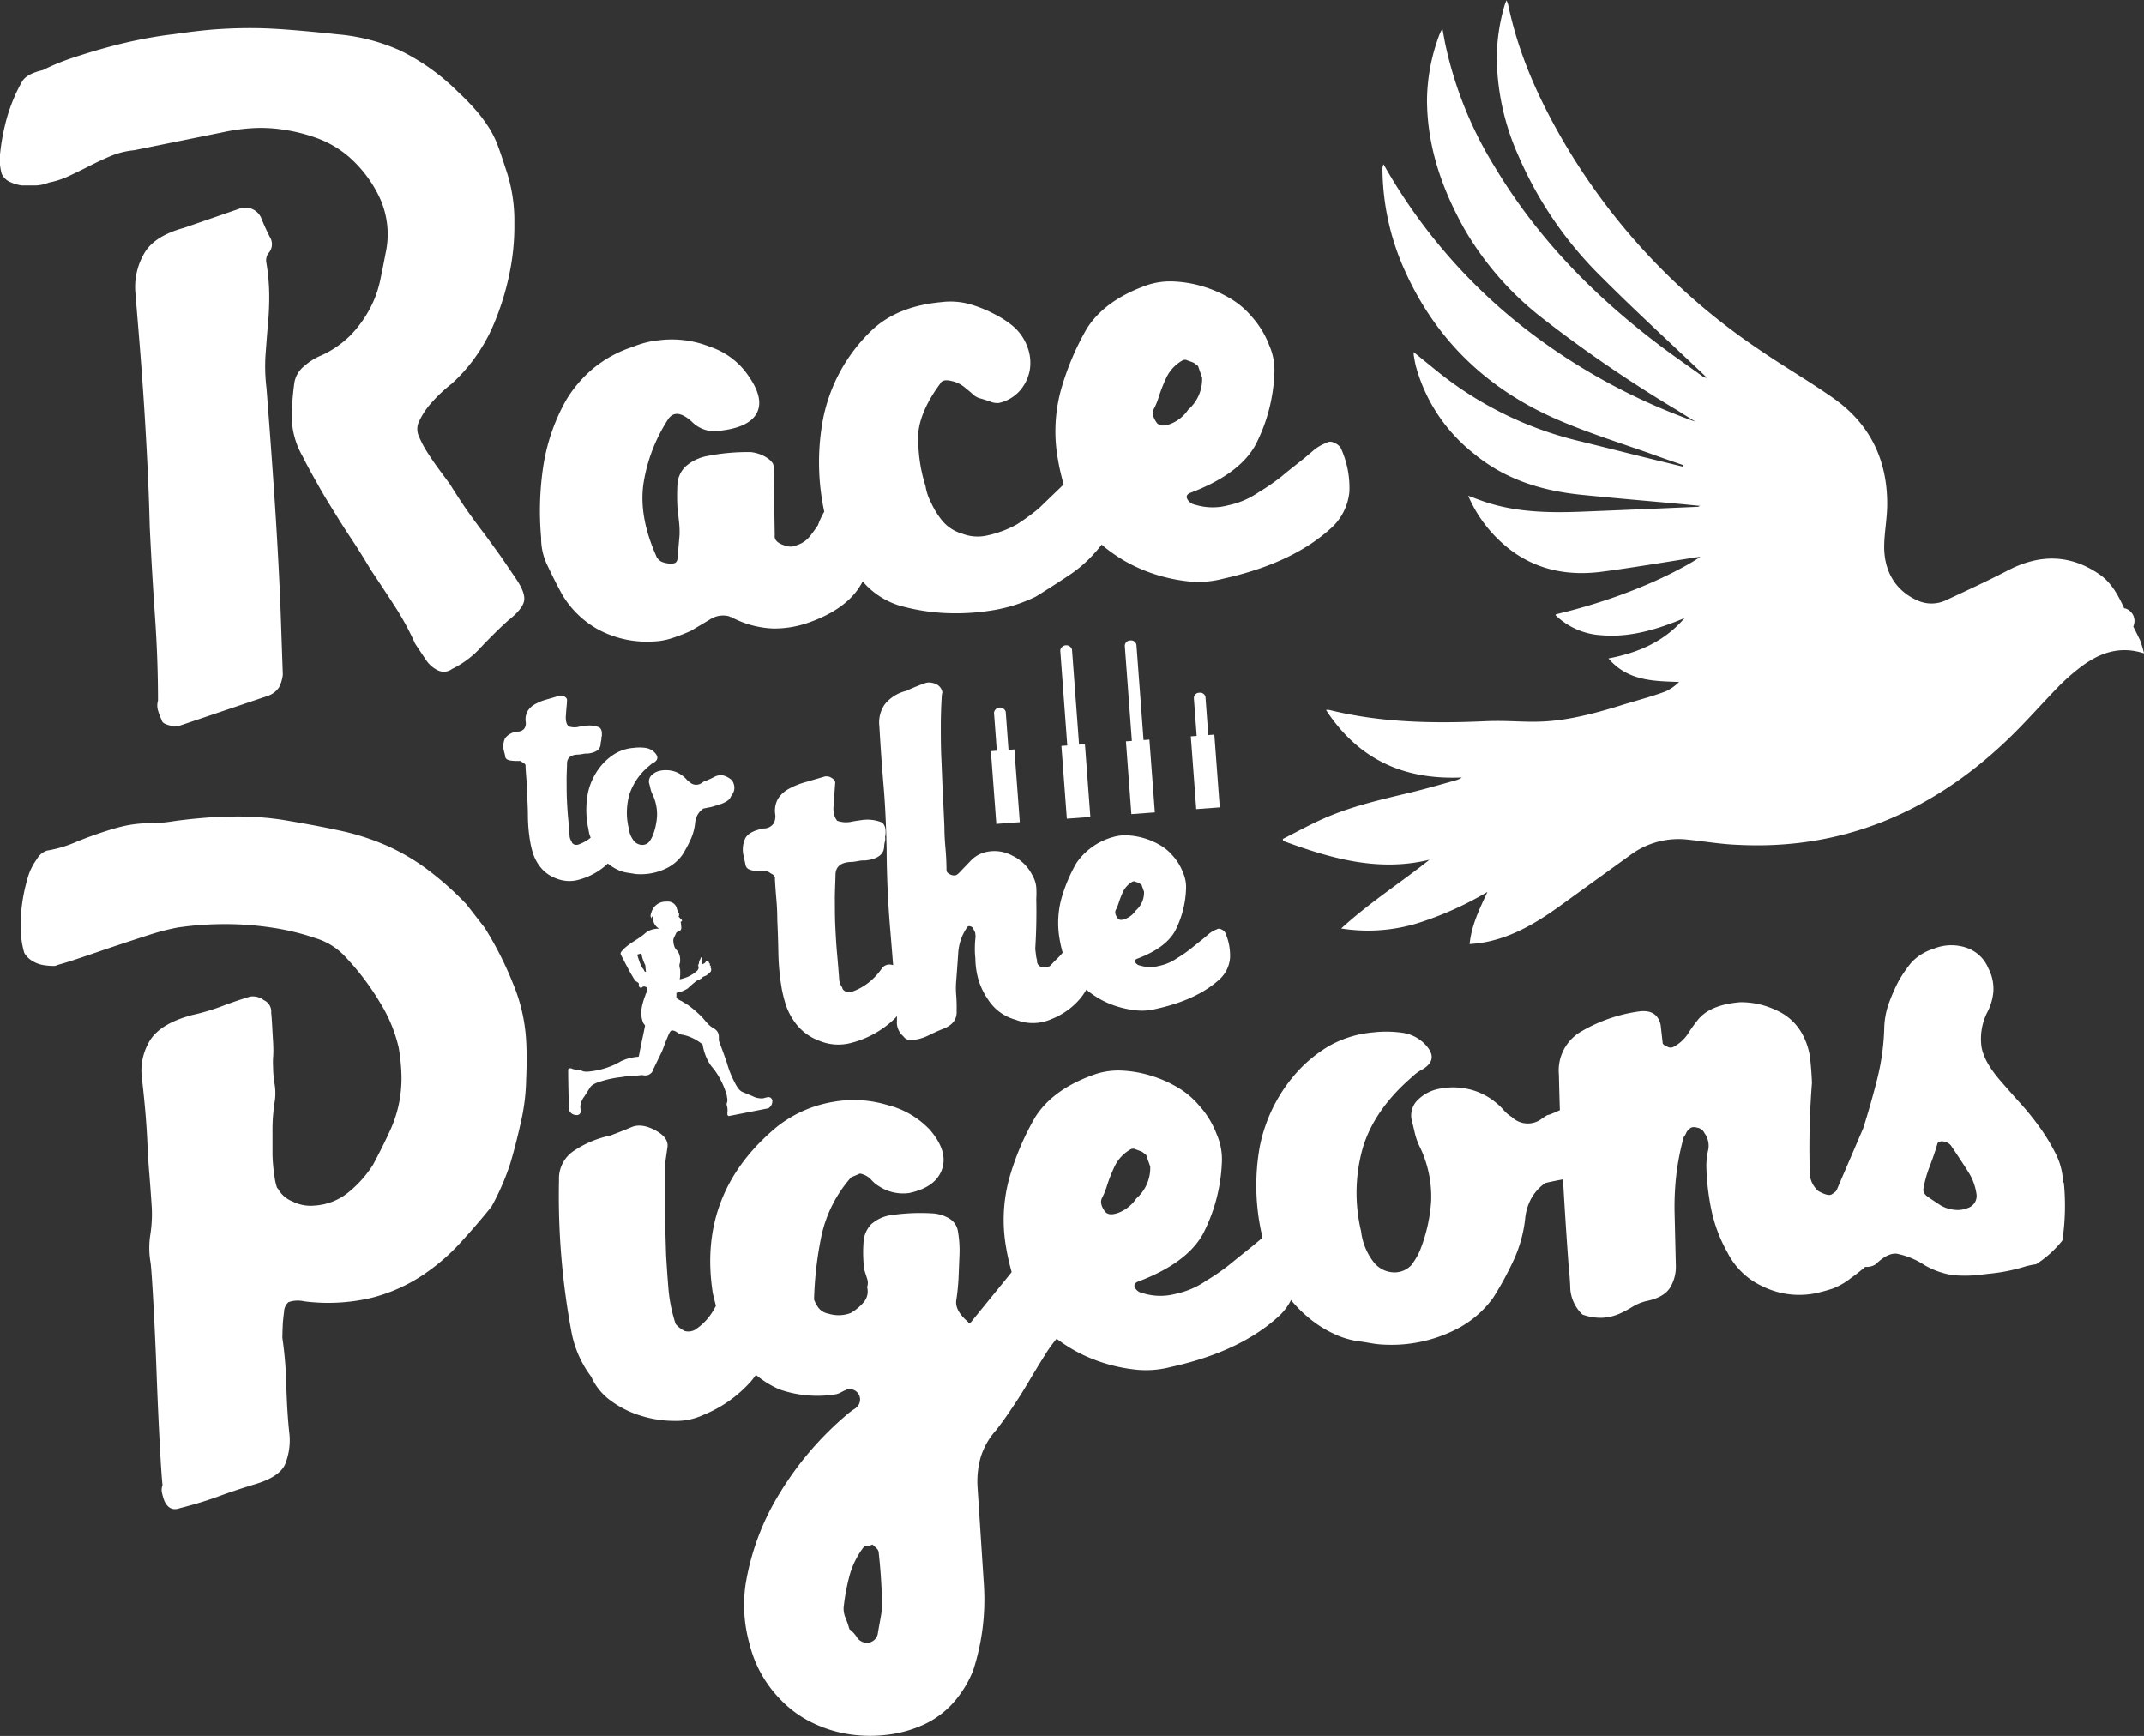 <svg id="Layer_1" data-name="Layer 1" xmlns="http://www.w3.org/2000/svg" viewBox="0 0 394.66 319.51"><rect x="0" y="0" width="394.66" height="319.51" fill="#333333" stroke="none"/><path d="M111.46,304.91a5.24,5.24,0,0,0,2.73,2.41,7.28,7.28,0,0,0,3.91.76,11,11,0,0,0,6.67-2.7,20.94,20.94,0,0,0,4.21-4.81q1.83-3.42,3.05-6.11a22.85,22.85,0,0,0,1.72-5.12,23.71,23.71,0,0,0,.48-4.89,35.22,35.22,0,0,0-.52-5.47,27.33,27.33,0,0,0-3.49-8.36A47.56,47.56,0,0,0,124,262.4a12.25,12.25,0,0,0-5.57-3.54,45.4,45.4,0,0,0-8.39-2,57.4,57.4,0,0,0-9.15-.59,58.85,58.85,0,0,0-7.91.63,43.27,43.27,0,0,0-5.2,1.35c-1.92.61-3.88,1.26-5.9,1.93s-4,1.36-5.89,2-3.58,1.2-5,1.58a1.75,1.75,0,0,1-1,.2,10.84,10.84,0,0,1-1.38-.11,5.71,5.71,0,0,1-2.38-.83,4.16,4.16,0,0,1-1.44-1.46,15.7,15.7,0,0,1-.63-4.09,29.2,29.2,0,0,1,.22-4.86,31.64,31.64,0,0,1,1-4.7,10.63,10.63,0,0,1,1.72-3.59A3.33,3.33,0,0,1,69,242.73a22.11,22.11,0,0,0,4.86-1.39c1.46-.61,2.93-1.18,4.4-1.68s3-1,4.52-1.36a21.46,21.46,0,0,1,5.36-.6,27,27,0,0,0,3.87-.34q2.52-.37,5.71-.64t6.85-.26a55.38,55.38,0,0,1,7.63.59q6.06,1,10.67,2a45.05,45.05,0,0,1,8.48,2.7,39.22,39.22,0,0,1,7.39,4.27,58.41,58.41,0,0,1,7.41,6.56l3.4,4.37a63.62,63.62,0,0,1,5.15,10.13,31.8,31.8,0,0,1,2.47,10.6c.12,2,.13,4.43,0,7.21a37.39,37.39,0,0,1-.82,7.15c-.68,3.13-1.38,5.87-2.08,8.21a45,45,0,0,1-3.47,8q-2.7,3.36-5.83,6.77a37.75,37.75,0,0,1-7.17,6.07,30.61,30.61,0,0,1-9.25,4,34.72,34.72,0,0,1-12.25.6,5.2,5.2,0,0,0-2.86.15,2.4,2.4,0,0,0-.83,1.79c-.12.93-.21,1.73-.24,2.41s-.06,1.48-.07,2.38a72.33,72.33,0,0,1,.73,8.84q.15,5.18.57,8.86a11.72,11.72,0,0,1-.82,5.61c-.68,1.49-2.45,2.68-5.29,3.56-2.41.72-4.76,1.5-7,2.32s-4.64,1.54-7.06,2.15c-1.3.48-2.26,0-2.87-1.38a10.79,10.79,0,0,1-.41-1.39,2.42,2.42,0,0,1,.09-1.46c-.11-1-.23-2.55-.35-4.63s-.25-4.48-.38-7.18-.25-5.55-.36-8.54-.23-5.83-.36-8.54-.26-5.12-.39-7.26-.24-3.71-.35-4.72a15.51,15.51,0,0,1-.07-5.17,25,25,0,0,0,.28-5c-.17-2.58-.33-4.78-.48-6.57s-.25-3.51-.32-5.15-.18-3.35-.32-5.14-.36-4-.66-6.72a10.64,10.64,0,0,1,1.55-7.4q2-3,7.65-4.51a39.62,39.62,0,0,0,5.5-1.63c1.68-.64,3.41-1.23,5.16-1.76a3.32,3.32,0,0,1,2.54.65,2.29,2.29,0,0,1,1.36,2.31c.07.67.13,1.48.18,2.44s.11,1.94.17,2.95.07,1.95,0,2.8a14.71,14.71,0,0,0,0,1.78,19.51,19.51,0,0,0,.27,3.11,10.3,10.3,0,0,1,.07,3,34.12,34.12,0,0,0-.45,5.06c0,1.76,0,3.43,0,5a31.47,31.47,0,0,0,.37,4,10.34,10.34,0,0,0,.49,2.15" transform="translate(-60.32 -86.18)" fill="#fff"/><path d="M199.94,324.41q4,4,3,7.47a22.14,22.14,0,0,1-4.4,8.56,23.64,23.64,0,0,1-8.74,6.16,11.88,11.88,0,0,1-5.31,1.1,20.78,20.78,0,0,1-6.13-.93,18.22,18.22,0,0,1-5.58-2.77,10.92,10.92,0,0,1-3.63-4.44,19.72,19.72,0,0,1-3.67-8.42,135.76,135.76,0,0,1-2.26-27.77,6.11,6.11,0,0,1,2.64-5.31,19,19,0,0,1,6.81-2.88c1.31-.49,2.61-1,3.91-1.55s2.85-.29,4.67.75c1.45.86,2.1,1.84,1.94,2.93s-.3,2.1-.43,3c0,2.84,0,5.67,0,8.49s.09,5.66.18,8.48c.13,2.14.27,4.21.44,6.23a28.49,28.49,0,0,0,1.3,6.31,2.9,2.9,0,0,0,.68.69,5.53,5.53,0,0,0,1,.65,2.61,2.61,0,0,0,1.85-.2,10.71,10.71,0,0,0,3.49-3.71,27.86,27.86,0,0,1,2.77-4.13,2.33,2.33,0,0,1,2.39-.6,6.45,6.45,0,0,1,3,1.87" transform="translate(-60.32 -86.18)" fill="#fff"/><path d="M220.88,370.47a1.74,1.74,0,0,1-.91.2.76.76,0,0,0-.72.33,15.43,15.43,0,0,0-2.5,5,38.83,38.83,0,0,0-1.08,5.56,4.27,4.27,0,0,0,.27,2.34,18.81,18.81,0,0,1,.74,2.13,5.81,5.81,0,0,1,1.46,1.62,2.19,2.19,0,0,0,2.05.87,2.05,2.05,0,0,0,1.7-1.55c.13-.81.27-1.59.41-2.34s.28-1.58.4-2.51a103,103,0,0,0-.64-10.29,1.2,1.2,0,0,0-.42-.71,9.31,9.31,0,0,0-.76-.69m-3-25.14a1.91,1.91,0,0,0-1.57-3.39,7.81,7.81,0,0,0-1.2.56,3.28,3.28,0,0,1-1.24.39,21.12,21.12,0,0,1-10-.92,17.72,17.72,0,0,1-7.46-6,18.43,18.43,0,0,1-3.29-5.92c-.62-2-1.14-3.89-1.58-5.77q-2.92-18.52,11.85-30.72a22.77,22.77,0,0,1,10.37-4.55,21.38,21.38,0,0,1,9.91.59,16.05,16.05,0,0,1,7.82,4.56c2.21,2.58,3,5,2.25,7.22s-2.73,3.7-6.05,4.42a8.11,8.11,0,0,1-5.57-1.25,6.16,6.16,0,0,1-1.5-1.28,3.81,3.81,0,0,0-2-1.05l-1.62.69a23.82,23.82,0,0,0-5.44,10.63,65.86,65.86,0,0,0-1.39,11.88,7.24,7.24,0,0,0,.76,1.44,3,3,0,0,0,1.91,1.15,6.26,6.26,0,0,0,4.06-.12,9.28,9.28,0,0,0,2.42-2,3.08,3.08,0,0,0,.62-2.79,2.29,2.29,0,0,0,0-1.53c-.17-.55-.35-1.09-.52-1.64a24.28,24.28,0,0,1-.14-5.08,5.17,5.17,0,0,1,1.41-3.3,7,7,0,0,1,3.89-1.71,36.69,36.69,0,0,1,7.27-.3,6.75,6.75,0,0,1,3.16.92,3.36,3.36,0,0,1,1.59,2.11,20.29,20.29,0,0,1,.34,4.55l-.18,4.44c-.08,1.37-.21,2.69-.41,3.95s.52,2.61,2.15,4c.15.32.37.3.67-.08l.29-.37,8.07-9.91a7.87,7.87,0,0,1,1.86-1.65,3.93,3.93,0,0,1,2.3-.68l1.09-.12a1.23,1.23,0,0,1,1,.23,5.46,5.46,0,0,1,1.45.86,8.19,8.19,0,0,1,1.14,1.06,13,13,0,0,1,1.47,7.05,9.57,9.57,0,0,1-2.69,6.33,24.78,24.78,0,0,0-2.51,3.43q-1.44,2.28-3,4.92t-3.18,5c-1.06,1.59-2,2.88-2.79,3.88a13.29,13.29,0,0,0-2.84,5,16.48,16.48,0,0,0-.56,5.58L241.44,378a42.28,42.28,0,0,1-2,15.68,20.59,20.59,0,0,1-3.51,5.75,16.58,16.58,0,0,1-5.89,4.31,22.33,22.33,0,0,1-6.6,1.75,25.47,25.47,0,0,1-7-.15,23.59,23.59,0,0,1-6.7-2.14A20.28,20.28,0,0,1,204,399a22.15,22.15,0,0,1-5.73-10.31,26.35,26.35,0,0,1-.71-10.88A46,46,0,0,1,203.85,361,59.3,59.3,0,0,1,216,346.73a13.37,13.37,0,0,1,1.88-1.4" transform="translate(-60.32 -86.18)" fill="#fff"/><path d="M263.82,309.27c.5.52,1.35.53,2.55.06a7,7,0,0,0,3.11-2.56,7.44,7.44,0,0,0,2.57-5.89l-.75-2.13-.56-.44a1.91,1.91,0,0,0-.54-.28l-.88-.33a1,1,0,0,0-.85,0,7.25,7.25,0,0,0-2.9,3,29.23,29.23,0,0,0-1.46,3.65,13.11,13.11,0,0,1-.93,2.31c-.37.72-.16,1.6.64,2.64M250.46,328.1a21.76,21.76,0,0,1-3.41-6.16,41,41,0,0,1-1.54-6.2,29,29,0,0,1,.55-12.55,49,49,0,0,1,4.77-11.32q3.31-5.3,11.16-8a13.54,13.54,0,0,1,4.94-.64,21.55,21.55,0,0,1,5.28.94,22.22,22.22,0,0,1,4.92,2.17,15.18,15.18,0,0,1,3.84,3.22,16.7,16.7,0,0,1,3.32,5.4,11.49,11.49,0,0,1,.94,5.33,31.33,31.33,0,0,1-3.47,13q-3,5.43-12.1,8.83c-.53.29-.66.67-.38,1.15a2.1,2.1,0,0,0,1.46.94,10.91,10.91,0,0,0,6.05.09,15.49,15.49,0,0,0,5.58-2.41,40.55,40.55,0,0,0,4.26-2.94q1.56-1.28,4.05-3.26l1.87-1.56a7.59,7.59,0,0,1,2.24-1.28,1.34,1.34,0,0,1,1.34-.06,2.54,2.54,0,0,1,1.3,1,17.43,17.43,0,0,1,1.58,8.06,10.29,10.29,0,0,1-3.49,6.76q-7.09,6.4-19.7,9.17a18.09,18.09,0,0,1-6.91.43,30.19,30.19,0,0,1-7.08-1.75,27.65,27.65,0,0,1-6.41-3.44,22.47,22.47,0,0,1-5-4.8" transform="translate(-60.32 -86.18)" fill="#fff"/><path d="M357.19,290.51a4.53,4.53,0,0,1,1.54,2.46,5.08,5.08,0,0,1-.48,4c-.48.74-.86,1.37-1.15,1.92a3.89,3.89,0,0,1-1.28,1.42,13.29,13.29,0,0,1-2.16,1.17,25.22,25.22,0,0,1-3.61,1.17,14.74,14.74,0,0,1-2.64.71c-.89.17-1.77.35-2.65.56a8.58,8.58,0,0,0-2.71,3.1,9.82,9.82,0,0,0-1,3.6,24.63,24.63,0,0,1-2,7.27,58.86,58.86,0,0,1-3.87,7.14,19.07,19.07,0,0,1-7.63,6.21,26.14,26.14,0,0,1-12,2.44,18,18,0,0,1-2.84-.28c-1-.17-1.93-.32-2.85-.44a15.93,15.93,0,0,1-4.23-1.4,20.49,20.49,0,0,1-4.48-2.9,23.29,23.29,0,0,1-3.86-4.07,15.93,15.93,0,0,1-2.48-4.73c-.3-.65-.72-1.56-1.24-2.75a12.71,12.71,0,0,1-1-3.8,40.58,40.58,0,0,1-.36-16.09,29,29,0,0,1,7.18-14.06,25.69,25.69,0,0,1,5.53-4.44,20,20,0,0,1,8.13-2.52,21,21,0,0,1,5.44.07,7.13,7.13,0,0,1,4.34,2.32q1.74,1.94.55,3.42a4.66,4.66,0,0,1-1.4,1.09,7.69,7.69,0,0,0-1.73,1.3q-6.82,5.87-9,12.81a30.28,30.28,0,0,0-.38,15.59,11.28,11.28,0,0,0,2.14,5.45,4.91,4.91,0,0,0,3.46,2.08,4.24,4.24,0,0,0,3.6-1.25,12,12,0,0,0,1.7-2.91,29.77,29.77,0,0,0,2-9,21.17,21.17,0,0,0-2-9.71,11.76,11.76,0,0,1-1-2.7l-.65-2.73a4,4,0,0,1,1.23-3.45,7.6,7.6,0,0,1,3.85-2,12.78,12.78,0,0,1,5.19,0,11.94,11.94,0,0,1,5.2,2.47,10.71,10.71,0,0,1,1.52,1.45,6.36,6.36,0,0,0,1.5,1.27,4.22,4.22,0,0,0,5.63.22l.64-.41a1.36,1.36,0,0,1,.65-.24c1.19-.48,2.51-1.07,4-1.8a6.91,6.91,0,0,1,3.72-.93,8,8,0,0,1,2.29.76,11.25,11.25,0,0,1,1.65,1" transform="translate(-60.32 -86.18)" fill="#fff"/><path d="M401.22,321.26a12.7,12.7,0,0,1-3.59,2.1,31.6,31.6,0,0,1-3.22.87,15.24,15.24,0,0,1-9.65-1.3,13.52,13.52,0,0,1-6.47-6.25,27.22,27.22,0,0,1-3-8.07,45,45,0,0,1-.87-7.8,12.64,12.64,0,0,1,.35-3,3.92,3.92,0,0,0-.69-3.07,1.77,1.77,0,0,0-1.3-1c-.7-.2-1.2-.12-1.49.25a1.76,1.76,0,0,0-.6.75,2.63,2.63,0,0,1-.43.72,46.32,46.32,0,0,0-1.36,6.87,52.27,52.27,0,0,0-.33,6.92l.23,9.65a7.41,7.41,0,0,1-1,4.18c-.72,1.22-2.12,2.06-4.22,2.52a8.89,8.89,0,0,0-2.69,1.06,20.79,20.79,0,0,1-2.41,1.29,9.18,9.18,0,0,1-2.88.75,9.54,9.54,0,0,1-4-.58,7.3,7.3,0,0,1-2.22-4.59c-.05-1.53-.16-3-.32-4.47q-.66-8.93-1.13-17.71T347.28,284a8.26,8.26,0,0,1,4-7.91,28.78,28.78,0,0,1,10.88-3.77q3.18-.36,3.84,2.46l.38,3.35c0,.23.3.45.83.67a1.16,1.16,0,0,0,1.27,0,7.17,7.17,0,0,0,2.54-2.33,24.88,24.88,0,0,1,1.69-2.39c1.48-2,4.12-3.12,7.94-3.44a15.08,15.08,0,0,1,6.62,1.47,10,10,0,0,1,4.72,4.23,12.69,12.69,0,0,1,1.53,4.58c.16,1.46.28,3,.34,4.55q-.56,7.2-.45,14.15c0,.91,0,1.84.05,2.8a4.65,4.65,0,0,0,1.61,3c1.2.66,2,.85,2.44.58a8.46,8.46,0,0,0,1.25-1,14.93,14.93,0,0,0,2.11-2.44c.58-.86,1.21-1.72,1.92-2.6a16.91,16.91,0,0,1,1.28-1.42c.46-.44,1.33-.45,2.63,0a3.94,3.94,0,0,1,2.36,1.36c.52.67,1,1.27,1.39,1.8A7.4,7.4,0,0,1,412,307a23.31,23.31,0,0,1-3.74,7.55,35.12,35.12,0,0,1-7.06,6.74" transform="translate(-60.32 -86.18)" fill="#fff"/><path d="M87.89,183.48q-.15-5.94-.41-11.27t-.59-10.58c-.22-3.5-.47-7-.75-10.56s-.6-7.34-.93-11.39A12.37,12.37,0,0,1,87,132.59c1.24-2,3.63-3.5,7.16-4.47l10.16-3.51a3.07,3.07,0,0,1,2.47.06,3.15,3.15,0,0,1,1.64,1.69,38,38,0,0,0,1.59,3.49,2.45,2.45,0,0,1-.35,3,2.34,2.34,0,0,0-.31,1.74,37.9,37.9,0,0,1,.52,6.24c0,1.82-.1,3.59-.26,5.31s-.28,3.5-.42,5.33a32.79,32.79,0,0,0,.17,6.1q.8,10.14,1.46,19.94t1.09,19.62l.46,13.23a6.67,6.67,0,0,1-.68,2.29,4,4,0,0,1-2,1.58l-16.57,5.6-.67.08q-2.27-.43-2.34-1.11a13.72,13.72,0,0,1-.72-1.87,3.21,3.21,0,0,1,0-1.79c0-5.21-.2-10.48-.57-15.77s-.68-10.59-.93-15.9m56.54-80.56a47.22,47.22,0,0,1,3.66,3.76,28.47,28.47,0,0,1,2.31,3.15,17.65,17.65,0,0,1,1.54,3.15c.41,1.09.87,2.46,1.4,4.1a29.19,29.19,0,0,1,1.65,10.2,42.79,42.79,0,0,1-1,9.73,48.83,48.83,0,0,1-2.63,8.46,31.35,31.35,0,0,1-3.75,6.72,29.83,29.83,0,0,1-4.17,4.64,27.79,27.79,0,0,0-3.7,3.48,13.56,13.56,0,0,0-2.46,3.85,3.29,3.29,0,0,0,.19,2.45,18.77,18.77,0,0,0,1.61,3c.68,1.07,1.39,2.09,2.13,3.09s1.37,1.86,1.91,2.59q1.88,3,3.28,5c.94,1.32,1.84,2.55,2.72,3.7s1.76,2.39,2.71,3.69,2.08,3,3.44,5c1.23,1.8,1.72,3.19,1.5,4.18s-1.18,2.15-2.85,3.47c-1.45,1.29-3.11,2.93-5,4.9a17.38,17.38,0,0,1-5.41,4.09,2.51,2.51,0,0,1-2.53.28,5.47,5.47,0,0,1-2.26-1.95l-2-3a50.18,50.18,0,0,0-3.75-6.9c-1.44-2.23-2.91-4.44-4.4-6.67q-1.89-3.18-3.53-5.64t-3.1-4.85c-1-1.6-2-3.21-2.92-4.86s-2-3.5-3-5.54a15,15,0,0,1-2-6.85,49.43,49.43,0,0,1,.46-6.6,4.94,4.94,0,0,1,1.86-3.19,11.22,11.22,0,0,1,2.69-1.76,18.21,18.21,0,0,0,5.78-3.87A21.4,21.4,0,0,0,128.4,143a19.67,19.67,0,0,0,1.89-5.15c.37-1.74.7-3.42,1-5a16.14,16.14,0,0,0-.95-10A23,23,0,0,0,124.5,115a19,19,0,0,0-5.92-3.43,31.33,31.33,0,0,0-6.39-1.57,26.81,26.81,0,0,0-5.72-.21,33.73,33.73,0,0,0-4.28.56L85,113.83a15,15,0,0,0-4.13,1c-1.3.54-2.6,1.14-3.89,1.8s-2.55,1.27-3.79,1.86a15.66,15.66,0,0,1-3.86,1.29,7.22,7.22,0,0,1-2.41.53c-.85,0-1.72,0-2.63,0a7.93,7.93,0,0,1-2.21-.68,3,3,0,0,1-1.44-1.46,9.69,9.69,0,0,1-.27-4,37.33,37.33,0,0,1,.83-4.77,30.8,30.8,0,0,1,1.44-4.59,28.27,28.27,0,0,1,1.73-3.59c.57-1,1.85-1.68,3.84-2.14a40.52,40.52,0,0,1,5.7-2.33c2.08-.69,4.2-1.33,6.34-1.91s4.25-1.07,6.31-1.47,4-.7,5.77-.9c3.24-.47,6-.79,8.41-.94s4.63-.2,6.79-.17,4.42.17,6.77.36,5.07.45,8.17.78a35.53,35.53,0,0,1,11.57,3,40.13,40.13,0,0,1,10.36,7.36" transform="translate(-60.32 -86.18)" fill="#fff"/><path d="M163.62,195.27q-1.31-2.42-2.52-5a11.32,11.32,0,0,1-1.17-5.15,54.9,54.9,0,0,1,.4-13.16,35.76,35.76,0,0,1,4.25-12.22,23.25,23.25,0,0,1,4.82-5.65,22.14,22.14,0,0,1,7.37-4.06,18.15,18.15,0,0,1,2.22-.75,15.16,15.16,0,0,1,2.42-.45A18.93,18.93,0,0,1,191,150a13.78,13.78,0,0,1,7.18,5.49q2.84,4.11,1.43,6.74t-6.79,3.23a5.81,5.81,0,0,1-5.12-1.64q-3-2.73-4.47-.36A30.3,30.3,0,0,0,178.8,175q-.95,6.08,2.26,13.37a2.05,2.05,0,0,0,1.52,1.36,4.08,4.08,0,0,0,1.63.16c.51-.05.78-.36.83-.94l.37-4.3a17.16,17.16,0,0,0-.1-2.46c-.09-.84-.19-1.7-.29-2.61a39.48,39.48,0,0,1,0-4.25,5,5,0,0,1,1.43-3.23,8.27,8.27,0,0,1,4.12-2,38.09,38.09,0,0,1,7.92-.71,6.73,6.73,0,0,1,2.93,1c.91.58,1.34,1.16,1.3,1.74l.21,12.57c-.13.92.63,1.58,2.26,2a2.61,2.61,0,0,0,1.85-.2,4.86,4.86,0,0,0,2.3-1.54c.55-.68,1.06-1.39,1.55-2.13a14.29,14.29,0,0,1,.89-2,12,12,0,0,1,1.24-1.85c.39-.49.81-1,1.26-1.67s1.42-.73,2.94-.32a5.64,5.64,0,0,1,2.84,1.8,19.91,19.91,0,0,1,1.53,2.3,17.65,17.65,0,0,1,.79,1.7,1.75,1.75,0,0,1,.08,1.44,32.13,32.13,0,0,1-3.69,9.6q-2.58,4.39-9.29,6.83a19,19,0,0,1-6.84,1.2,17.73,17.73,0,0,1-7.74-2.12.5.5,0,0,1-.35-.13,4.4,4.4,0,0,0-3.51.56l-3.51,2.1a33.85,33.85,0,0,1-3.34,1.31,12.53,12.53,0,0,1-3.76.67,18.91,18.91,0,0,1-10.23-2.34,17.63,17.63,0,0,1-6.61-6.67" transform="translate(-60.32 -86.18)" fill="#fff"/><path d="M219.24,193.31q-2.15-2.49-4-4.93a13.94,13.94,0,0,1-2.45-5.08,43.27,43.27,0,0,1-1-19.82,30.82,30.82,0,0,1,9.2-16.69q4.64-4.26,12.55-5a13.52,13.52,0,0,1,5,.29,24,24,0,0,1,5,2,17.2,17.2,0,0,1,2.94,1.88,9.06,9.06,0,0,1,2.91,3.94,8.26,8.26,0,0,1,.49,4.36,7.88,7.88,0,0,1-1.79,3.78,7.25,7.25,0,0,1-3.92,2.31,3.43,3.43,0,0,1-1.56-.25c-.59-.21-1.18-.41-1.76-.57a3.16,3.16,0,0,1-1.36-.69c-.32-.32-.79-.71-1.41-1.21a5.69,5.69,0,0,0-2.62-1.33c-1.11-.27-1.8-.1-2.07.49-2.37,3.21-3.68,6.14-4,8.79a28.34,28.34,0,0,0,1.3,10.07,9.7,9.7,0,0,0,1,3,15.39,15.39,0,0,0,1.87,3.11,7.44,7.44,0,0,0,3.87,2.64,7.88,7.88,0,0,0,4.63.33,19.9,19.9,0,0,0,5.48-2.06,41.23,41.23,0,0,0,4-2.92l7.38-7.12a6,6,0,0,1,2.36-.95,5.31,5.31,0,0,1,3.37.47,4,4,0,0,1,2,1.74,2.71,2.71,0,0,1,.11,1.77,17,17,0,0,1-1.24,6.44,18,18,0,0,1-3.53,5.67,24,24,0,0,1-5.05,4.4c-1.95,1.3-3.94,2.57-5.95,3.82a28.57,28.57,0,0,1-7.73,2.48,42,42,0,0,1-8.79.55,37.3,37.3,0,0,1-8.67-1.41,14.44,14.44,0,0,1-6.62-4.36" transform="translate(-60.32 -86.18)" fill="#fff"/><path d="M273.35,164.1c.51.51,1.36.53,2.56.05a6.94,6.94,0,0,0,3.12-2.56,7.43,7.43,0,0,0,2.57-5.91l-.74-2.13c-.26-.19-.44-.35-.56-.45a2.66,2.66,0,0,0-.54-.28l-.9-.32a.9.9,0,0,0-.84,0,7.18,7.18,0,0,0-2.91,3,28.47,28.47,0,0,0-1.46,3.64,12.94,12.94,0,0,1-.94,2.32c-.37.73-.15,1.62.64,2.66M260,183a21.19,21.19,0,0,1-3.41-6.17,40,40,0,0,1-1.55-6.21,28.87,28.87,0,0,1,.55-12.58,49.41,49.41,0,0,1,4.77-11.35q3.33-5.31,11.19-8.06a13.59,13.59,0,0,1,5-.64,21.79,21.79,0,0,1,5.3.94,22.69,22.69,0,0,1,4.92,2.17,15.18,15.18,0,0,1,3.86,3.24,17,17,0,0,1,3.33,5.41,11.38,11.38,0,0,1,.93,5.35,31.26,31.26,0,0,1-3.48,13q-3,5.43-12.12,8.84c-.53.29-.67.67-.38,1.15a2.11,2.11,0,0,0,1.47,1,10.91,10.91,0,0,0,6.05.08,15.25,15.25,0,0,0,5.6-2.41,38.26,38.26,0,0,0,4.27-2.95c1-.85,2.39-1.94,4.07-3.26l1.86-1.58a7.94,7.94,0,0,1,2.24-1.27,1.33,1.33,0,0,1,1.36-.06,2.58,2.58,0,0,1,1.3,1,17.63,17.63,0,0,1,1.58,8.08,10.33,10.33,0,0,1-3.5,6.78q-7.11,6.4-19.74,9.19a17.81,17.81,0,0,1-6.93.43,30.37,30.37,0,0,1-7.1-1.76,27.82,27.82,0,0,1-6.43-3.45,22.72,22.72,0,0,1-5-4.81" transform="translate(-60.32 -86.18)" fill="#fff"/><path d="M223.23,240.16a2.1,2.1,0,0,1,0,.85,4.62,4.62,0,0,0-.15.86q0,2.31-3.48,2.68a5.26,5.26,0,0,0-1.19.08c-.38.08-.77.14-1.17.19-2.05,0-3.09.8-3.12,2.34s-.13,3.16-.12,4.68,0,3.11.08,4.77.17,3.39.32,5,.29,3.31.41,5a3.22,3.22,0,0,0,.55,1.33.76.76,0,0,0,.3.52,1.64,1.64,0,0,0,.49.29,2.1,2.1,0,0,0,1.27-.14,10.55,10.55,0,0,0,3.17-1.89,11.87,11.87,0,0,0,2.12-2.38,1.71,1.71,0,0,1,1.73-.59,3.45,3.45,0,0,1,2,1.17c1.12,1.2,1.6,2.2,1.43,3a10.36,10.36,0,0,1-3.34,6.19,17.9,17.9,0,0,1-7.46,4,9.12,9.12,0,0,1-5.85-.34,9.67,9.67,0,0,1-4.74-3.65,11.82,11.82,0,0,1-1.53-3.06,25.48,25.48,0,0,1-.72-2.86,44,44,0,0,1-.63-6.49q-.06-3.27-.2-6.24c0-1.26-.06-2.52-.17-3.76s-.2-2.5-.27-3.75c.09-.4-.15-.74-.71-1l-.65-.43c-1,0-1.76-.05-2.29-.09a2.86,2.86,0,0,1-1.23-.31,1.11,1.11,0,0,1-.53-.78c-.08-.36-.18-.86-.32-1.51a4.93,4.93,0,0,1,.27-3.36c.46-.88,1.6-1.49,3.42-1.82a2.19,2.19,0,0,0,1.79-.9,2.69,2.69,0,0,0,.32-1.63,4.5,4.5,0,0,1,.47-2.88,5.34,5.34,0,0,1,2-1.87,13.83,13.83,0,0,1,3-1.22l3.42-1a1.62,1.62,0,0,1,1.47.19c.53.31.75.66.66,1.06q-.08,1.11-.15,2.16c-.06.7-.11,1.43-.16,2.16a5.18,5.18,0,0,0,.09,1.23,3.26,3.26,0,0,0,.59,1.28,4.88,4.88,0,0,0,2.36.23c.62-.13,1.28-.24,2-.33a7.21,7.21,0,0,1,3.81.38c.64.39.88,1.26.69,2.6" transform="translate(-60.32 -86.18)" fill="#fff"/><path d="M261.67,264.6a12,12,0,0,1-2.45,5.3,13.31,13.31,0,0,1-5.29,3.82,8.46,8.46,0,0,1-6.64.15,8.72,8.72,0,0,1-5.09-3.71,13,13,0,0,1-1.82-3.83,14.77,14.77,0,0,1-.52-3.77,14.59,14.59,0,0,1-.09-2.07c0-.67.07-1.33.13-2l-.08-.68-.38-.76a.75.75,0,0,0-.54-.38.44.44,0,0,0-.57.21,9.27,9.27,0,0,0-1.62,4.66c-.11,1.66-.24,3.37-.37,5.11a15.23,15.23,0,0,0,0,2.78c.07.93.09,1.86.07,2.78.1,1.58-.76,2.71-2.61,3.38-.89.36-1.76.76-2.6,1.18a8.49,8.49,0,0,1-2.94.83,1.65,1.65,0,0,1-1.67-.71,3.36,3.36,0,0,1-1.18-2.5,15,15,0,0,0-.07-2.43q-.53-7.4-1.15-14.74t-.66-14.79c-.09-4.3-.27-8.21-.57-11.72s-.55-7.14-.77-10.9a5.86,5.86,0,0,1,1-4,7.18,7.18,0,0,1,4-2.48q.09,0,.09-.06s0-.05.09-.06c.45-.19.87-.36,1.29-.55l1.38-.55h.1a2.85,2.85,0,0,1,1-.31,3.16,3.16,0,0,1,1.37.24,2,2,0,0,1,1.26,1.46.55.55,0,0,1-.06.4q-.19,2.61-.21,5.64c0,2,0,4.09.1,6.21s.16,4.24.27,6.38.2,4.21.29,6.18c0,1.33.08,2.66.2,4s.18,2.67.19,4c0,.34.21.61.7.82a1.37,1.37,0,0,0,1.19.07c.19-.16.33-.27.41-.35a2.56,2.56,0,0,0,.31-.33c.66-.68,1.3-1.34,1.92-2a5.62,5.62,0,0,1,2.57-1.48,6.92,6.92,0,0,1,5.1.67,7.82,7.82,0,0,1,3.63,3.63,5.18,5.18,0,0,1,.69,2.16,17,17,0,0,1,0,2.14q.1,4.46-.18,9.06l0,.2.12,1a4.87,4.87,0,0,0,.2,1l0,.29a1.19,1.19,0,0,0,.26.61,1,1,0,0,0,.74.37h.1a1.21,1.21,0,0,0,.84,0,1.3,1.3,0,0,0,.61-.36q.62-.68,1.2-1.23a16.07,16.07,0,0,0,1.2-1.32v-.1l1-1.31a1,1,0,0,1,1-.27,2.47,2.47,0,0,1,1.25.51l.12.19q2.54,2.21,2.08,4.34" transform="translate(-60.32 -86.18)" fill="#fff"/><path d="M266.09,255.26c.29.29.79.31,1.49,0a4.16,4.16,0,0,0,1.82-1.5,4.37,4.37,0,0,0,1.51-3.45l-.44-1.24-.33-.26a1.05,1.05,0,0,0-.32-.16l-.51-.2a.54.54,0,0,0-.5,0,4.2,4.2,0,0,0-1.7,1.73,18.53,18.53,0,0,0-.85,2.13,7.89,7.89,0,0,1-.55,1.36c-.21.42-.09.94.38,1.55m-7.82,11a12.67,12.67,0,0,1-2-3.61,23.8,23.8,0,0,1-.91-3.63,17.18,17.18,0,0,1,.32-7.35,28.94,28.94,0,0,1,2.79-6.62,12.05,12.05,0,0,1,6.53-4.71,8.12,8.12,0,0,1,2.9-.37,13.17,13.17,0,0,1,6,1.82,8.83,8.83,0,0,1,2.25,1.88,9.73,9.73,0,0,1,1.94,3.17,6.65,6.65,0,0,1,.55,3.12,18.29,18.29,0,0,1-2,7.58q-1.74,3.18-7.08,5.17c-.32.17-.39.39-.23.67a1.22,1.22,0,0,0,.86.55,6.3,6.3,0,0,0,3.54.05,8.77,8.77,0,0,0,3.27-1.41,21.48,21.48,0,0,0,2.49-1.72l2.37-1.9,1.09-.92a4.38,4.38,0,0,1,1.31-.74.8.8,0,0,1,.8-.05,1.61,1.61,0,0,1,.76.57,10.36,10.36,0,0,1,.92,4.72,6,6,0,0,1-2,4q-4.15,3.74-11.54,5.36a10.46,10.46,0,0,1-4,.26,18.14,18.14,0,0,1-4.15-1,16.13,16.13,0,0,1-3.75-2,13.12,13.12,0,0,1-2.9-2.8" transform="translate(-60.32 -86.18)" fill="#fff"/><path d="M454.16,203.84c-.36-.79-.76-1.56-1.15-2.33a2.53,2.53,0,0,0,.12-.36,2.42,2.42,0,0,0-1.62-3l-.17,0c-1.13-2.47-2.4-4.78-4.59-6.28-5.3-3.63-10.85-3.78-16.73-.75-3.75,1.94-7.56,3.71-11.37,5.48a6.26,6.26,0,0,1-5.2.17c-4.26-1.82-6.51-5.59-6.28-10.7.1-2.34.53-4.69.54-7,.05-8.61-3.46-15-9.77-19.51-4.61-3.25-9.49-6.05-14.12-9.25a117.64,117.64,0,0,1-35.55-37.83c-4.6-7.87-8.41-16.16-10.34-25.46a7,7,0,0,0-.3-.78c-.16.4-.27.62-.33.84a35.15,35.15,0,0,0-1.46,9.81,45.16,45.16,0,0,0,4,18,70.13,70.13,0,0,0,15.36,22.35c6.06,6.08,12.39,11.85,18.59,17.76.24.22.47.46.7.69a1.11,1.11,0,0,1-.75-.24c-2.61-1.87-5.25-3.7-7.82-5.63-11.92-9-22.44-19.55-30.45-32.92a71.26,71.26,0,0,1-9.11-22.64c-.18-.88-.33-1.77-.53-2.84-.23.47-.38.74-.49,1A35,35,0,0,0,323,104.69c.07,8.75,2.87,16.44,6.86,23.6A57,57,0,0,0,344.58,145a245.43,245.43,0,0,0,24.64,16.79c1,.66,2.12,1.3,3.18,2a112.34,112.34,0,0,1-32.58-18.1A101.69,101.69,0,0,1,315,116.41a1.93,1.93,0,0,0-.2.84,46.18,46.18,0,0,0,3.56,17.45c5.87,13.9,15.76,23.1,28.53,28.66,6,2.62,12.34,4.54,18.53,6.77,1.58.58,3.18,1.11,4.77,1.67,0,.09-.05.18-.08.27l-6.62-1.61c-4.33-1.07-8.65-2.17-13-3.23a65.91,65.91,0,0,1-26.05-13.08L320.56,151a3.81,3.81,0,0,0,0,.57c.12.66.22,1.32.39,2a30.83,30.83,0,0,0,10.69,16.11c5.75,4.78,12.52,6.82,19.71,7.56,6.06.62,12.14,1.12,18.21,1.69,1.17.1,2.33.23,3.71.36a1.91,1.91,0,0,1-.4.17c-7.25.31-14.5.63-21.74.91-5.76.21-11.48.08-17-1.67-1.13-.35-2.23-.8-3.55-1.27a24.91,24.91,0,0,0,8.36,10.39c4.95,3.47,10.51,4.36,16.39,3.57,5.71-.76,11.42-1.73,17.13-2.62l.85-.12c-.35.35-10.05,6.68-26.51,10.57-.05,0-.08.08-.16.17a13.17,13.17,0,0,0,8.5,3.71c4.71.4,9.25-.79,13.72-2.54l1.54-.61c-3.86,4.46-8.69,6.4-14,7.42,3.56,4.16,8.27,4.16,13,4.33a8.86,8.86,0,0,1-2.49,1.74c-2.7,1-5.48,1.71-8.18,2.55-14.3,4.47-16.74,2.56-25.16,2.94-9.62.43-19.2.24-28.55-2.08a2.65,2.65,0,0,0-.61,0c6.09,9.34,14.62,12.88,25,12.42a3.39,3.39,0,0,1-1.09.52c-2.62.73-5.24,1.49-7.87,2.14-5.54,1.34-11.1,2.54-16.42,4.88-2.57,1.13-5.06,2.51-7.58,3.78l.08.37c8.65,3.17,17.4,5.76,26.92,3.46-5.35,4.26-11,7.85-16.25,12.65a31.29,31.29,0,0,0,13.87-.91,61.43,61.43,0,0,0,13.05-5.82c-1.49,3.2-2.93,6.13-3.28,9.6.7-.06,1.28-.1,1.85-.18,5.53-.79,10.35-3.62,15-7q6.29-4.56,12.58-9.09a14.87,14.87,0,0,1,10.3-3c3.2.31,6.37.88,9.57,1q28.06,1.46,49.86-19.49c3.24-3.11,6.22-6.54,9.36-9.76a37.71,37.71,0,0,1,3.55-3.15c3.62-2.87,7.5-4.33,12.08-2.83a21.42,21.42,0,0,0-.82-2.66" transform="translate(-60.32 -86.18)" fill="#fff"/><path d="M269.51,204.85a1,1,0,0,0-1.14-.79,1,1,0,0,0-1,1l1.3,17.49-1.09.08,1,13.39,4.32-.32-1-13.39-1.08.08Z" transform="translate(-60.32 -86.18)" fill="#fff"/><path d="M245.45,217.19a1.11,1.11,0,0,0-2.16.16l.52,7-1.09.08,1,13.39,4.32-.32-1-13.39-1.08.08Z" transform="translate(-60.32 -86.18)" fill="#fff"/><path d="M257.65,205.73a1.11,1.11,0,0,0-2.16.16l1.29,17.5-1.08.08,1,13.39,4.33-.32-1-13.39-1.08.08Z" transform="translate(-60.32 -86.18)" fill="#fff"/><path d="M282.74,221.47l-.52-7a1,1,0,0,0-1.14-.79,1,1,0,0,0-1,.95l.52,7-1.08.08,1,13.39,4.33-.32-1-13.39Z" transform="translate(-60.32 -86.18)" fill="#fff"/><path d="M171,221.84a1.6,1.6,0,0,1,0,.59,4.16,4.16,0,0,0-.11.59c0,1.06-.82,1.68-2.4,1.86a2.81,2.81,0,0,0-.82.06q-.41.08-.81.12c-1.42,0-2.14.56-2.16,1.61s-.09,2.2-.08,3.25,0,2.15.05,3.29.12,2.35.23,3.49.19,2.29.28,3.47a2.17,2.17,0,0,0,.38.92.49.49,0,0,0,.21.36,1.6,1.6,0,0,0,.33.2,1.43,1.43,0,0,0,.88-.1,7.4,7.4,0,0,0,2.2-1.3,8.24,8.24,0,0,0,1.46-1.65,1.22,1.22,0,0,1,1.2-.41,2.37,2.37,0,0,1,1.39.81c.78.83,1.11,1.52,1,2.09a7.13,7.13,0,0,1-2.3,4.28,12.36,12.36,0,0,1-5.16,2.75,6.31,6.31,0,0,1-4-.24,6.59,6.59,0,0,1-3.28-2.52,8.08,8.08,0,0,1-1.06-2.12,16.64,16.64,0,0,1-.49-2,29.43,29.43,0,0,1-.44-4.49c0-1.52-.08-3-.14-4.32,0-.87-.05-1.74-.12-2.6s-.14-1.73-.18-2.6c.05-.28-.11-.51-.5-.7l-.44-.29c-.69,0-1.22,0-1.59-.06a2.08,2.08,0,0,1-.85-.22.76.76,0,0,1-.37-.54c0-.25-.13-.6-.22-1a3.48,3.48,0,0,1,.18-2.33,3.19,3.19,0,0,1,2.38-1.26,1.49,1.49,0,0,0,1.23-.62,1.82,1.82,0,0,0,.22-1.13,3.12,3.12,0,0,1,.33-2,3.56,3.56,0,0,1,1.37-1.29,9.32,9.32,0,0,1,2.07-.85l2.36-.68a1.18,1.18,0,0,1,1,.12c.36.22.51.47.46.75,0,.5-.07,1-.11,1.49s-.07,1-.11,1.49a4.1,4.1,0,0,0,.06.85,2.22,2.22,0,0,0,.41.89,3.4,3.4,0,0,0,1.64.16,12.39,12.39,0,0,1,1.38-.23,5,5,0,0,1,2.64.26c.45.27.6.87.48,1.8" transform="translate(-60.32 -86.18)" fill="#fff"/><path d="M194.79,229.56a1.85,1.85,0,0,1,.62,1,2.09,2.09,0,0,1-.19,1.65,6.44,6.44,0,0,0-.46.77,1.65,1.65,0,0,1-.52.57,5.44,5.44,0,0,1-.88.48,11.31,11.31,0,0,1-1.46.48,6.74,6.74,0,0,1-1.07.28c-.36.06-.72.14-1.07.22a3.56,3.56,0,0,0-1.1,1.26,4,4,0,0,0-.39,1.46,9.74,9.74,0,0,1-.81,2.94,22.91,22.91,0,0,1-1.56,2.89,7.79,7.79,0,0,1-3.09,2.52,10.64,10.64,0,0,1-4.84,1,5.76,5.76,0,0,1-1.15-.12l-1.16-.18a6.28,6.28,0,0,1-1.71-.56,8.43,8.43,0,0,1-1.82-1.18,9.34,9.34,0,0,1-1.56-1.64,6.31,6.31,0,0,1-1-1.92l-.51-1.11a5.22,5.22,0,0,1-.41-1.54,16.53,16.53,0,0,1-.14-6.52,11.66,11.66,0,0,1,2.9-5.69,10.43,10.43,0,0,1,2.24-1.79,7.83,7.83,0,0,1,3.3-1,8.5,8.5,0,0,1,2.2,0,2.94,2.94,0,0,1,1.76.94c.47.53.54,1,.22,1.38a1.59,1.59,0,0,1-.57.44,3.68,3.68,0,0,0-.7.53,11.42,11.42,0,0,0-3.65,5.19,12.25,12.25,0,0,0-.15,6.31,4.58,4.58,0,0,0,.86,2.21,2,2,0,0,0,1.4.84,1.68,1.68,0,0,0,1.46-.51,4.87,4.87,0,0,0,.69-1.17,11.73,11.73,0,0,0,.8-3.63,8.52,8.52,0,0,0-.82-3.94,4.73,4.73,0,0,1-.39-1.09c-.09-.38-.18-.75-.27-1.1a1.63,1.63,0,0,1,.5-1.4,3.13,3.13,0,0,1,1.57-.8,5.45,5.45,0,0,1,2.09,0,4.94,4.94,0,0,1,2.11,1,5.12,5.12,0,0,1,.62.59,2.58,2.58,0,0,0,.6.52,1.73,1.73,0,0,0,2.29.08l.25-.16a.56.56,0,0,1,.26-.1,17.64,17.64,0,0,0,1.61-.73,2.79,2.79,0,0,1,1.5-.38,3.46,3.46,0,0,1,.94.31,4.61,4.61,0,0,1,.66.41" transform="translate(-60.32 -86.18)" fill="#fff"/><path d="M179.19,265.08l-.12-.07a.67.67,0,0,1-.19-.17.29.29,0,0,0,0-.1,2.53,2.53,0,0,0-.31-.41,5.64,5.64,0,0,1-.53-1.14c-.12-.35-.37-1.1-.42-1.31l.76-.23h0a8.84,8.84,0,0,0,.2.87,10.15,10.15,0,0,0,.4,1.05c.05.1.09.2.14.29,0,.41.08.82.11,1.22m23.2,23.51a.65.65,0,0,0-.66-.48h-.06a6.48,6.48,0,0,0-.87.21,3.5,3.5,0,0,1-2-.39l-1.83-.76c-.82-.34-1.35-1.57-1.73-2.31a17.83,17.83,0,0,1-1.14-3c-.07-.22-.15-.44-.23-.66-.36-1.05-.74-2.09-1.14-3.13a2.61,2.61,0,0,1-.13-.43c0-.22,0-.44,0-.66a1.67,1.67,0,0,0-.77-1.42l-.1-.07c-1.17-.62-1.58-1.49-2.51-2.39-.39-.38-.8-.74-1.21-1.09s-.57-.47-.87-.69l-.18-.14-.11-.06c-.18-.13-.53-.33-.89-.55l-.33-.2-.06,0L185,270l-.17-.14s0,0,0,0a1.15,1.15,0,0,0,0-.19.13.13,0,0,0,0-.06h0a5.45,5.45,0,0,0,0-.69,6.07,6.07,0,0,0,2.07-.8,18.68,18.68,0,0,1,1.65-1.42,8.39,8.39,0,0,0,.85-.42c.11-.08.19-.2.3-.28a1.83,1.83,0,0,1,.5-.21,4.42,4.42,0,0,0,.73-.56.71.71,0,0,0,.27-.81.92.92,0,0,0-.09-.13.31.31,0,0,0,0-.36.3.3,0,0,0-.15-.1.42.42,0,0,0,0-.33l-.13-.11a.3.3,0,0,0-.17-.28.3.3,0,0,0-.3,0,.46.46,0,0,0-.24.27,2.08,2.08,0,0,1-.39.22c-.14.07-.21.09-.25.06s0-.06,0-.15a.89.89,0,0,1,0-.35c0-.05.14-.57-.06-.75,0,0-.06,0-.1,0s0,.18-.15.41-.07.1-.12.21a1.89,1.89,0,0,0-.07.39.83.83,0,0,1-.18.42.81.81,0,0,1-.15,1,6,6,0,0,1-.85.65,5.7,5.7,0,0,1-1.36.66,9.83,9.83,0,0,1-1,.28,5.21,5.21,0,0,0,.09-.93h0v0a1.33,1.33,0,0,0,0-.2v-.05a1.84,1.84,0,0,0,0-.33v-.06s0,0,0-.06a.24.24,0,0,0,0-.08,4.56,4.56,0,0,0-.14-.59c0-.15,0-.3,0-.46l.06-.16.06-.26,0-.18a2.84,2.84,0,0,0-.3-1.56c-.16-.35-.52-.6-.68-.94a3.61,3.61,0,0,1-.27-1.38,1.77,1.77,0,0,1,.22-.62l.3-.64c.18-.38.68-.28.88-.66a.65.65,0,0,0,.07-.4,8.15,8.15,0,0,0-.12-1.05s.17,0,.24-.14a.33.33,0,0,0,0-.15c-.21-.21-.42-.43-.62-.65a.61.61,0,0,0,.1-.28.79.79,0,0,0-.12-.48c-.06-.15-.15-.34-.26-.55a1.68,1.68,0,0,0-1.43-1.44h0a2.4,2.4,0,0,0-.52,0h-.26a2.71,2.71,0,0,0-2.51,2c-.16.44-.22.68,0,1.06a.59.59,0,0,1,.3-.41,2.31,2.31,0,0,0,1.12,2.32,4.48,4.48,0,0,0-2,.44,4.77,4.77,0,0,0-.76.58c-.12.1-.63.49-1.06.77l-.73.48a12.59,12.59,0,0,0-1.79,1.31,5.49,5.49,0,0,0-.57.61.72.72,0,0,0-.16.28h0a.42.42,0,0,0,0,.22c0,.06.06.12.08.19.13.26.26.52.4.77s.26.52.4.78.31.59.47.89.44.82.68,1.22c.09.14.17.29.25.43s.15.24.23.36a2.16,2.16,0,0,0,.27.33.56.56,0,0,0,.14.1c.08,0,.18.1.26.16l.06.05.09.09,0,.06a1,1,0,0,1,0,.3.59.59,0,0,0,.05.22.41.41,0,0,0,.07.11s0,0,.07.06a.33.33,0,0,0,.25.06c.13,0,.23-.15.35-.21a.69.69,0,0,1,.54.1l.08,0a.35.35,0,0,1,.1.11s0,0,0,0c.17.29,0,.77-.15,1s-.09.25-.14.37a12.36,12.36,0,0,0-.68,2.32,4.71,4.71,0,0,0,.3,2.83c.07.12.33.38.31.51s-.07.32-.1.48c-.15.75-.29,1.43-.42,2-.06.31-.43,2.09-.46,2.26a7.63,7.63,0,0,1-.2.94,8,8,0,0,0-1.12.14,7.15,7.15,0,0,0-.84.19h0l-.44.14-.45.18-.15.06-.12.05-.31.16-.24.14-.33.18-.28.14-.1.05-.39.17a14.93,14.93,0,0,1-4.46,1.13h-.17a2,2,0,0,1-.94-.1,1.55,1.55,0,0,1-.28-.15l-.05-.05a.18.18,0,0,1-.07-.05l-.09,0h0l-.22,0h-.36a3,3,0,0,1-.9-.19h0l-.09-.06a.29.29,0,0,0-.16,0h-.11l-.09.05s0,0-.06,0a.34.34,0,0,0-.06.06.38.38,0,0,0-.09.09.21.21,0,0,0,0,.06c0,2.49.14,7.39.14,7.39a2.2,2.2,0,0,0,.23.4,1.37,1.37,0,0,0,.77.5,1.41,1.41,0,0,0,.46.05l.1,0a.67.67,0,0,0,.59-.57s0,0,0-.06a6.65,6.65,0,0,0-.06-.89,3.51,3.51,0,0,1,.74-1.89l1.06-1.67c.48-.74,1.79-1.06,2.59-1.3a18.29,18.29,0,0,1,3.12-.6l.68-.11c.71-.11,2.14-.17,2.14-.17l1.11-.1a1.68,1.68,0,0,0,1,0,1.54,1.54,0,0,0,.8-.6,1.45,1.45,0,0,0,.2-.47c.07-.13.13-.26.19-.39.45-.92.89-1.84,1.33-2.75.06-.12.11-.24.16-.37.29-.69.53-1.46.84-2.15.11-.25.23-.57.36-.86h0c.08-.16.26-.51.43-.59s.62,0,.95.24l.42.27a1.56,1.56,0,0,0,.37.18,2.39,2.39,0,0,0,.45.09,8.09,8.09,0,0,1,2.12.79,7.36,7.36,0,0,1,.8.49l.3.21.36.28a9.11,9.11,0,0,0,.5,1.92,6.63,6.63,0,0,0,.33.79h0c.06.14.14.27.21.41s.17.28.26.42a.57.57,0,0,0,.08.13.75.75,0,0,1,.07.12,3.4,3.4,0,0,1,.21.27c.07.07.12.14.18.21l.24.3.18.24a.36.36,0,0,1,.07.1c.08.1.15.22.24.35a14.66,14.66,0,0,1,1.89,4.19l0,.08s0,.06,0,.09a2,2,0,0,1,.06.94,1.18,1.18,0,0,1-.1.3l0,.07a.25.25,0,0,1,0,.07l0,.09v0q0,.09.06.21l.07.35a3.32,3.32,0,0,1,0,.92v0a.51.51,0,0,0,0,.1.43.43,0,0,0,0,.16v0a.36.36,0,0,0,0,.09l.06.08a.1.1,0,0,0,0,.05l.07.06.1.06.07,0,7.26-1.43a2,2,0,0,0,.34-.3,1.43,1.43,0,0,0,.37-.85,1.87,1.87,0,0,0,0-.46l0-.09" transform="translate(-60.32 -86.18)" fill="#fff"/><path d="M422.55,308.51a4.78,4.78,0,0,1-2.34.35,6.43,6.43,0,0,1-2.64-.81l-2.2-1.46c-.73-.48-1.08-1-1-1.58a21.81,21.81,0,0,1,1.08-3.94c.44-1.13,1-2.63,1.54-4.51a1.18,1.18,0,0,1,1.07-.29,2.15,2.15,0,0,1,1.35.7c1.22,1.79,2.27,3.4,3.18,4.83a10.3,10.3,0,0,1,1.58,4.32,2.34,2.34,0,0,1-1.6,2.39m11,10.66a10.76,10.76,0,0,1,1.54-.3,19.86,19.86,0,0,0,4.85-4.38,43.63,43.63,0,0,0,.27-10.58.69.69,0,0,1-.17-.41,12.34,12.34,0,0,0-1.32-4.95,35.65,35.65,0,0,0-2.82-4.7,50.38,50.38,0,0,0-3.55-4.44q-1.95-2.16-3.7-4.18c-2.08-2.37-3.28-4.49-3.6-6.38a10.85,10.85,0,0,1,1-6.23,10,10,0,0,0,1.18-3.87,8.09,8.09,0,0,0-.9-4.32,6.7,6.7,0,0,0-4-3.8,8.64,8.64,0,0,0-6.1.17,9.57,9.57,0,0,0-4.05,2.49,24.1,24.1,0,0,0-2.41,3.5,35.26,35.26,0,0,0-1.83,4.2,14.73,14.73,0,0,0-.79,4.25,43.3,43.3,0,0,1-1.31,9.58c-.78,3.09-1.64,6.1-2.56,9l-6.74,15.7a7.68,7.68,0,0,0-.47,4.05c.21,1.39,1.35,2.77,3.43,4.12a16.17,16.17,0,0,0,3.21,1.42,3.06,3.06,0,0,0,2.87-.24q2.15-2.1,3.85-1.95a14.61,14.61,0,0,1,5.17,2.13,14.63,14.63,0,0,0,5.13,1.81,23,23,0,0,0,5.09-.06l1.84-.21a32.76,32.76,0,0,0,6.89-1.45" transform="translate(-60.32 -86.18)" fill="#fff"/></svg>